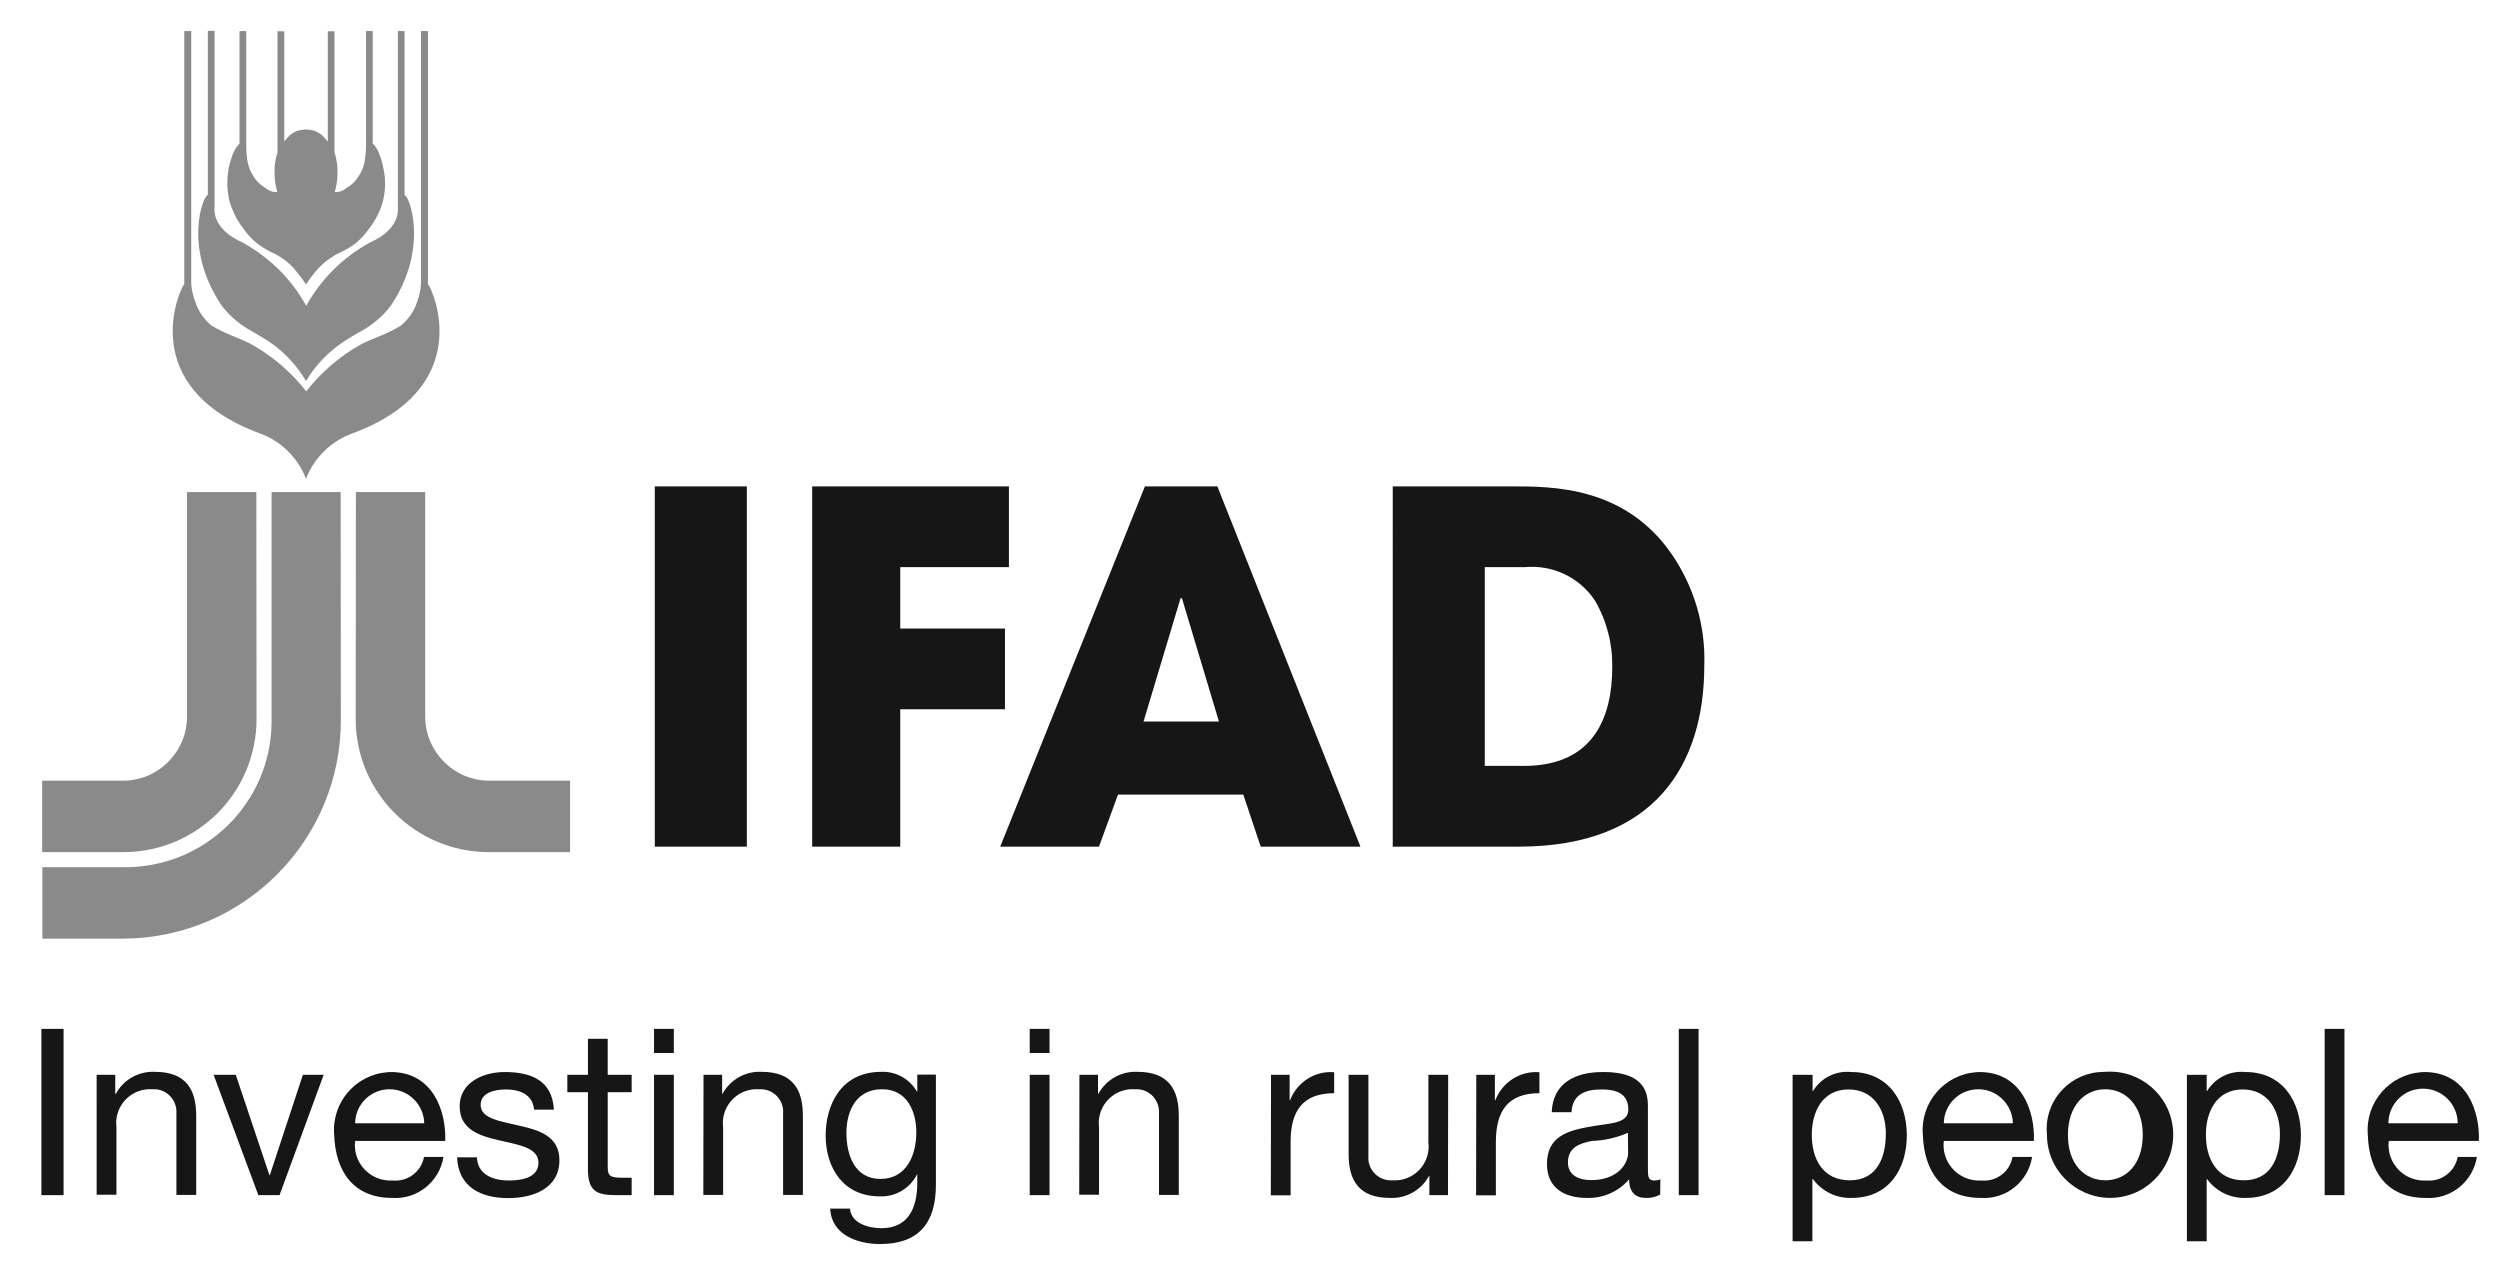 <?xml version="1.0" encoding="utf-8"?>
<!-- Generator: Adobe Illustrator 23.0.3, SVG Export Plug-In . SVG Version: 6.00 Build 0)  -->
<svg version="1.1" id="Layer_1" xmlns="http://www.w3.org/2000/svg" xmlns:xlink="http://www.w3.org/1999/xlink" x="0px" y="0px"
	 viewBox="0 0 126.3 64.62" style="enable-background:new 0 0 126.3 64.62;" xml:space="preserve">
<style type="text/css">
	.st0{fill:#151615;}
	.st1{fill:#8B8A8A;}
</style>
<g id="Group_544_5_" transform="translate(254.482 27)">
	<g id="Group_540_5_" transform="translate(0 50.409)">
		<path id="Path_301_5_" class="st0" d="M-252.39-25.43h1.12v8.4h-1.12V-25.43z"/>
		<path id="Path_302_5_" class="st0" d="M-249.6-23.11h0.94v0.96h0.03c0.39-0.72,1.16-1.15,1.97-1.11c1.6,0,2.09,0.92,2.09,2.22v4
			h-1v-4.12c0.04-0.63-0.43-1.18-1.06-1.22c-0.06,0-0.12,0-0.17,0c-0.94-0.06-1.75,0.66-1.81,1.6c-0.01,0.1,0,0.2,0.01,0.3v3.43h-1
			L-249.6-23.11z"/>
		<path id="Path_303_5_" class="st0" d="M-240.36-17.03h-1.07l-2.26-6.08h1.12l1.7,5.07h0.02l1.67-5.07h1.05L-240.36-17.03z"/>
		<path id="Path_304_5_" class="st0" d="M-232.08-18.96c-0.2,1.26-1.33,2.16-2.6,2.07c-1.94,0-2.86-1.34-2.92-3.2
			c-0.13-1.61,1.07-3.02,2.68-3.15c0.06,0,0.12-0.01,0.18-0.01c2.15,0,2.81,2.01,2.75,3.48h-4.55c-0.12,0.98,0.58,1.87,1.57,1.99
			c0.11,0.01,0.22,0.02,0.33,0.01c0.75,0.07,1.44-0.44,1.58-1.19L-232.08-18.96z M-233.05-20.66c-0.02-0.95-0.8-1.72-1.75-1.72
			c-0.95,0-1.73,0.76-1.74,1.72H-233.05z"/>
		<path id="Path_305_5_" class="st0" d="M-230.39-18.95c0.04,0.89,0.81,1.18,1.64,1.18c0.62,0,1.47-0.14,1.47-0.9
			s-0.99-0.9-1.99-1.13c-1-0.23-1.99-0.55-1.99-1.72c0-1.22,1.21-1.73,2.27-1.73c1.34,0,2.41,0.42,2.49,1.9h-1
			c-0.07-0.78-0.75-1.02-1.41-1.02c-0.6,0-1.29,0.17-1.29,0.78c0,0.72,1.06,0.83,1.99,1.06c1,0.22,1.99,0.55,1.99,1.73
			c0,1.45-1.35,1.92-2.59,1.92c-1.36,0-2.52-0.55-2.58-2.06H-230.39z"/>
		<path id="Path_306_5_" class="st0" d="M-223.78-23.11h1.21v0.88h-1.21v3.78c0,0.46,0.13,0.54,0.75,0.54h0.46v0.88h-0.77
			c-1.03,0-1.44-0.21-1.44-1.33v-3.87h-1.04v-0.88h1.04v-1.82h1L-223.78-23.11z"/>
		<path id="Path_307_5_" class="st0" d="M-220.44-24.21h-1v-1.22h1V-24.21z M-221.44-23.11h1v6.08h-1V-23.11z"/>
		<path id="Path_308_5_" class="st0" d="M-218.94-23.11h0.94v0.96h0.02c0.39-0.72,1.16-1.15,1.97-1.11c1.6,0,2.09,0.92,2.09,2.22v4
			h-1v-4.12c0.05-0.63-0.43-1.18-1.06-1.22c-0.06,0-0.12,0-0.17,0c-0.94-0.06-1.75,0.66-1.81,1.6c-0.01,0.1,0,0.2,0.01,0.31v3.43h-1
			L-218.94-23.11z"/>
		<path id="Path_309_5_" class="st0" d="M-207.2-17.55c0,1.97-0.91,2.99-2.82,2.99c-1.14,0-2.46-0.46-2.52-1.79h1
			c0.05,0.73,0.92,0.99,1.58,0.99c1.31,0,1.82-0.94,1.82-2.31v-0.4h-0.02c-0.36,0.71-1.1,1.14-1.89,1.1c-1.81,0-2.72-1.42-2.72-3.08
			c0-1.43,0.7-3.21,2.81-3.21c0.75-0.03,1.44,0.36,1.81,1.01h0.01v-0.87h0.94V-17.55z M-208.19-20.2c0-1.07-0.47-2.18-1.73-2.18
			c-1.28,0-1.8,1.05-1.8,2.21c0,1.09,0.4,2.32,1.72,2.32S-208.19-19.06-208.19-20.2L-208.19-20.2z"/>
		<path id="Path_310_5_" class="st0" d="M-201.46-24.21h-1v-1.22h1V-24.21z M-202.46-23.11h1v6.08h-1V-23.11z"/>
		<path id="Path_311_5_" class="st0" d="M-199.95-23.11h0.94v0.96h0.02c0.39-0.72,1.16-1.15,1.97-1.11c1.6,0,2.09,0.92,2.09,2.22v4
			h-1v-4.12c0.04-0.63-0.43-1.18-1.06-1.22c-0.06,0-0.12,0-0.17,0c-0.94-0.06-1.75,0.66-1.81,1.6c-0.01,0.1,0,0.2,0.01,0.3v3.43h-1
			L-199.95-23.11z"/>
		<path id="Path_312_5_" class="st0" d="M-190.27-23.11h0.94v1.29h0.02c0.35-0.92,1.26-1.5,2.23-1.42v1.06
			c-1.61,0-2.2,0.92-2.2,2.46v2.7h-1L-190.27-23.11z"/>
		<path id="Path_313_5_" class="st0" d="M-181.33-17.03h-0.94V-18h-0.02c-0.39,0.72-1.16,1.15-1.97,1.11c-1.6,0-2.09-0.92-2.09-2.22
			v-4h1V-19c-0.05,0.63,0.43,1.18,1.06,1.22c0.06,0,0.12,0,0.17,0c0.94,0.06,1.75-0.66,1.81-1.6c0.01-0.1,0-0.2-0.01-0.3v-3.43h1
			L-181.33-17.03z"/>
		<path id="Path_314_5_" class="st0" d="M-179.9-23.11h0.94v1.29h0.02c0.35-0.92,1.26-1.5,2.23-1.42v1.06c-1.61,0-2.2,0.92-2.2,2.46
			v2.7h-1L-179.9-23.11z"/>
		<path id="Path_315_5_" class="st0" d="M-170.61-17.06c-0.22,0.12-0.47,0.18-0.72,0.17c-0.52,0-0.85-0.28-0.85-0.94
			c-0.53,0.62-1.32,0.97-2.14,0.94c-1.11,0-2.01-0.49-2.01-1.71c0-1.38,1.02-1.67,2.06-1.87c1.1-0.21,2.05-0.14,2.05-0.89
			c0-0.87-0.72-1.01-1.35-1.01c-0.85,0-1.47,0.26-1.52,1.15h-1c0.06-1.5,1.22-2.03,2.58-2.03c1.09,0,2.28,0.25,2.28,1.67v3.13
			c0,0.47,0,0.68,0.32,0.68c0.1,0,0.21-0.02,0.31-0.06L-170.61-17.06z M-172.24-20.18c-0.57,0.25-1.19,0.39-1.81,0.41
			c-0.66,0.12-1.22,0.35-1.22,1.09c0,0.66,0.57,0.89,1.18,0.89c1.32,0,1.86-0.82,1.86-1.38L-172.24-20.18z"/>
		<path id="Path_316_5_" class="st0" d="M-169.67-25.43h1v8.4h-1V-25.43z"/>
		<path id="Path_317_5_" class="st0" d="M-163.91-23.11h1v0.82h0.02c0.41-0.67,1.16-1.04,1.94-0.96c1.87,0,2.8,1.48,2.8,3.2
			s-0.92,3.16-2.78,3.16c-0.77,0.03-1.51-0.33-1.96-0.95h-0.03v3.14h-1V-23.11z M-161.09-22.37c-1.34,0-1.86,1.15-1.86,2.29
			c0,1.2,0.54,2.3,1.92,2.3c1.38,0,1.82-1.16,1.82-2.35C-159.2-21.27-159.79-22.37-161.09-22.37L-161.09-22.37z"/>
		<path id="Path_318_5_" class="st0" d="M-151.82-18.96c-0.2,1.26-1.33,2.16-2.6,2.07c-1.94,0-2.86-1.34-2.92-3.2
			c-0.13-1.61,1.07-3.02,2.68-3.15c0.06,0,0.12-0.01,0.18-0.01c2.15,0,2.81,2.01,2.75,3.48h-4.55c-0.12,0.98,0.58,1.87,1.57,1.99
			c0.11,0.01,0.22,0.02,0.33,0.01c0.75,0.07,1.44-0.44,1.57-1.19L-151.82-18.96z M-152.79-20.66c-0.02-0.95-0.8-1.72-1.75-1.72
			c-0.95,0-1.73,0.76-1.74,1.72H-152.79z"/>
		<path id="Path_319_5_" class="st0" d="M-148.12-23.26c1.76-0.13,3.29,1.19,3.42,2.94c0.13,1.76-1.19,3.29-2.94,3.42
			s-3.29-1.19-3.42-2.94c-0.01-0.08-0.01-0.16-0.01-0.23c-0.17-1.58,0.98-3,2.56-3.17C-148.38-23.25-148.25-23.26-148.12-23.26z
			 M-148.12-17.78c1.05,0,1.89-0.82,1.89-2.29s-0.85-2.31-1.89-2.31s-1.89,0.82-1.89,2.31S-149.16-17.78-148.12-17.78z"/>
		<path id="Path_320_5_" class="st0" d="M-144-23.11h1v0.82h0.02c0.41-0.67,1.16-1.04,1.94-0.96c1.87,0,2.8,1.48,2.8,3.2
			s-0.92,3.16-2.78,3.16c-0.77,0.03-1.51-0.33-1.96-0.95H-143v3.14h-1L-144-23.11z M-141.18-22.37c-1.34,0-1.86,1.15-1.86,2.29
			c0,1.2,0.54,2.3,1.92,2.3s1.82-1.16,1.82-2.35C-139.3-21.27-139.88-22.37-141.18-22.37z"/>
		<path id="Path_321_5_" class="st0" d="M-137.04-25.43h1v8.4h-1V-25.43z"/>
		<path id="Path_322_5_" class="st0" d="M-129.35-18.96c-0.2,1.26-1.33,2.16-2.6,2.07c-1.94,0-2.86-1.34-2.91-3.2
			c-0.13-1.61,1.07-3.02,2.68-3.15c0.06,0,0.12-0.01,0.18-0.01c2.15,0,2.81,2.01,2.75,3.48h-4.55c-0.12,0.98,0.58,1.87,1.57,1.99
			c0.11,0.01,0.22,0.02,0.33,0.01c0.75,0.07,1.44-0.44,1.58-1.19L-129.35-18.96z M-130.32-20.66c0-0.96-0.78-1.75-1.75-1.75
			s-1.75,0.78-1.75,1.75H-130.32z"/>
	</g>
	<g id="Group_542_5_" transform="translate(30.989 23.002)">
		<g id="Group_541_5_">
			<path id="Path_323_5_" class="st0" d="M-252.39-7.23h4.65v-18.2h-4.65V-7.23z M-244.44-7.23h4.45v-6.94h5.29v-4.08h-5.29v-3.1
				h5.49v-4.08h-9.94V-7.23z M-222.66-9.86l0.88,2.63h5.04l-7.23-18.2h-3.66l-7.31,18.2h4.99l0.96-2.63H-222.66z M-225.83-19.78
				h0.07l1.87,6.23h-3.81L-225.83-19.78z M-215.11-7.23h6.37c6.91,0,9.37-4.18,9.37-9.15c0.07-2.02-0.52-4-1.67-5.66
				c-2.36-3.39-6-3.39-8.04-3.39h-6.03V-7.23z M-210.46-21.35h2.02c1.4-0.13,2.76,0.51,3.54,1.68c0.6,1.02,0.9,2.19,0.88,3.37
				c0,2.58-0.98,4.99-4.45,4.99h-1.99L-210.46-21.35z"/>
		</g>
	</g>
	<g id="Group_543_5_" transform="translate(0.038)">
		<path id="Path_324_5_" class="st1" d="M-233.26-12.68"/>
		<path id="Path_325_5_" class="st1" d="M-244.86-12.68"/>
		<path id="Path_326_5_" class="st1" d="M-239.06-12.63c-0.19-0.29-0.4-0.56-0.63-0.83c-0.22-0.24-0.48-0.45-0.76-0.61
			c-0.22-0.14-0.37-0.18-0.59-0.31c-0.24-0.13-0.46-0.29-0.66-0.47c-0.2-0.18-0.38-0.39-0.53-0.61c-0.23-0.29-0.41-0.6-0.54-0.94
			c-0.13-0.29-0.21-0.6-0.24-0.91c-0.04-0.32-0.03-0.65,0.01-0.98c0.03-0.24,0.09-0.48,0.17-0.71c0.04-0.15,0.1-0.29,0.17-0.42
			c0.06-0.12,0.15-0.23,0.24-0.33v-5.68h0.34v5.79l0,0c0,0.27,0.02,0.55,0.07,0.82c0.05,0.25,0.14,0.49,0.28,0.7
			c0.14,0.25,0.35,0.46,0.6,0.6c0.12,0.1,0.25,0.17,0.4,0.21c0.07,0.01,0.14,0.01,0.22,0.01c-0.09-0.31-0.14-0.64-0.14-0.97
			c-0.01-0.35,0.04-0.7,0.15-1.03v-6.12h0.34v5.56l0.01,0.01l0.01-0.03l0,0c0.08-0.09,0.16-0.19,0.24-0.27
			c0.08-0.07,0.16-0.13,0.25-0.17c0.08-0.05,0.17-0.08,0.26-0.1c0.11-0.02,0.21-0.03,0.32-0.04c0.11,0,0.22,0.01,0.33,0.04
			c0.09,0.02,0.18,0.06,0.26,0.1c0.09,0.05,0.18,0.1,0.25,0.17c0.09,0.09,0.17,0.18,0.24,0.27l0,0l0.02,0.03l0.01-0.01v-5.56h0.34
			v6.12c0.11,0.33,0.16,0.68,0.15,1.03c0,0.33-0.04,0.65-0.14,0.97c0.07,0,0.14,0,0.22-0.01c0.15-0.04,0.28-0.11,0.4-0.21
			c0.25-0.14,0.46-0.35,0.6-0.6c0.14-0.21,0.24-0.45,0.29-0.7c0.04-0.27,0.07-0.54,0.07-0.82l0,0v-5.79h0.34v5.68
			c0.1,0.1,0.18,0.21,0.24,0.33c0.07,0.13,0.13,0.28,0.17,0.42c0.08,0.23,0.13,0.47,0.17,0.71c0.05,0.32,0.06,0.65,0.02,0.98
			c-0.03,0.31-0.11,0.62-0.23,0.91c-0.14,0.34-0.32,0.66-0.55,0.94c-0.3,0.45-0.71,0.83-1.2,1.08c-0.22,0.13-0.37,0.17-0.59,0.31
			c-0.28,0.17-0.54,0.37-0.76,0.61C-238.66-13.2-238.87-12.92-239.06-12.63z"/>
		<path id="Path_327_5_" class="st1" d="M-239.06-7.75c-0.47-0.8-1.11-1.48-1.88-2c0,0-0.3-0.2-1.04-0.62
			c-0.52-0.31-0.97-0.71-1.34-1.19c-2-2.96-0.91-5.64-0.7-5.58l0.02-0.01l-0.02,0.01v-8.3h0.34v8.95l0,0c0,0-0.17,1.03,1.39,1.73
			c1.36,0.74,2.49,1.85,3.24,3.21c0.75-1.36,1.88-2.47,3.24-3.21c1.56-0.69,1.39-1.73,1.39-1.73l0,0v-8.94h0.34v8.3l-0.02-0.01
			l0.02,0.01c0.2-0.06,1.29,2.62-0.7,5.58c-0.37,0.48-0.82,0.88-1.34,1.19c-0.75,0.42-1.04,0.62-1.04,0.62
			C-237.94-9.22-238.59-8.54-239.06-7.75z"/>
		<path id="Path_328_5_" class="st1" d="M-239.06-2.81c-0.41-1.07-1.27-1.92-2.35-2.3c-6.31-2.35-4.02-7.31-3.8-7.54v-12.78h0.35
			v12.75l0,0c0.02,0.31,0.09,0.62,0.2,0.91c0.15,0.48,0.44,0.9,0.83,1.22c0.78,0.47,1.31,0.57,2.04,0.96
			c1.06,0.6,1.99,1.4,2.74,2.36c0.75-0.96,1.68-1.76,2.74-2.36c0.74-0.38,1.26-0.48,2.04-0.96c0.39-0.32,0.68-0.74,0.83-1.22
			c0.11-0.29,0.17-0.6,0.19-0.91l0,0v-12.75h0.35v12.78c0.22,0.23,2.51,5.19-3.8,7.54C-237.79-4.72-238.65-3.88-239.06-2.81z"/>
		<path id="Path_329_5_" class="st1" d="M-248.29,16.05h-4.1v-3.61h4.08c1.79,0,3.24-1.46,3.24-3.25V-2.14h3.5l0.01,11.45
			c0.01,3.71-2.99,6.73-6.71,6.74C-248.28,16.05-248.28,16.05-248.29,16.05z"/>
		<path id="Path_330_5_" class="st1" d="M-229.82,16.05h4.1v-3.61h-4.08c-1.79,0-3.24-1.46-3.24-3.25V-2.14h-3.5l-0.01,11.45
			c-0.01,3.71,3,6.73,6.71,6.74C-229.83,16.05-229.83,16.05-229.82,16.05z"/>
		<path id="Path_331_5_" class="st1" d="M-248.34,20.42h-4.04v-3.61h4.08c4.08,0.06,7.44-3.19,7.5-7.27c0-0.12,0-0.23,0-0.35V-2.14
			h3.49l0.01,11.45c0.04,6.1-4.87,11.07-10.97,11.11C-248.3,20.42-248.32,20.42-248.34,20.42z"/>
	</g>
</g>
</svg>

